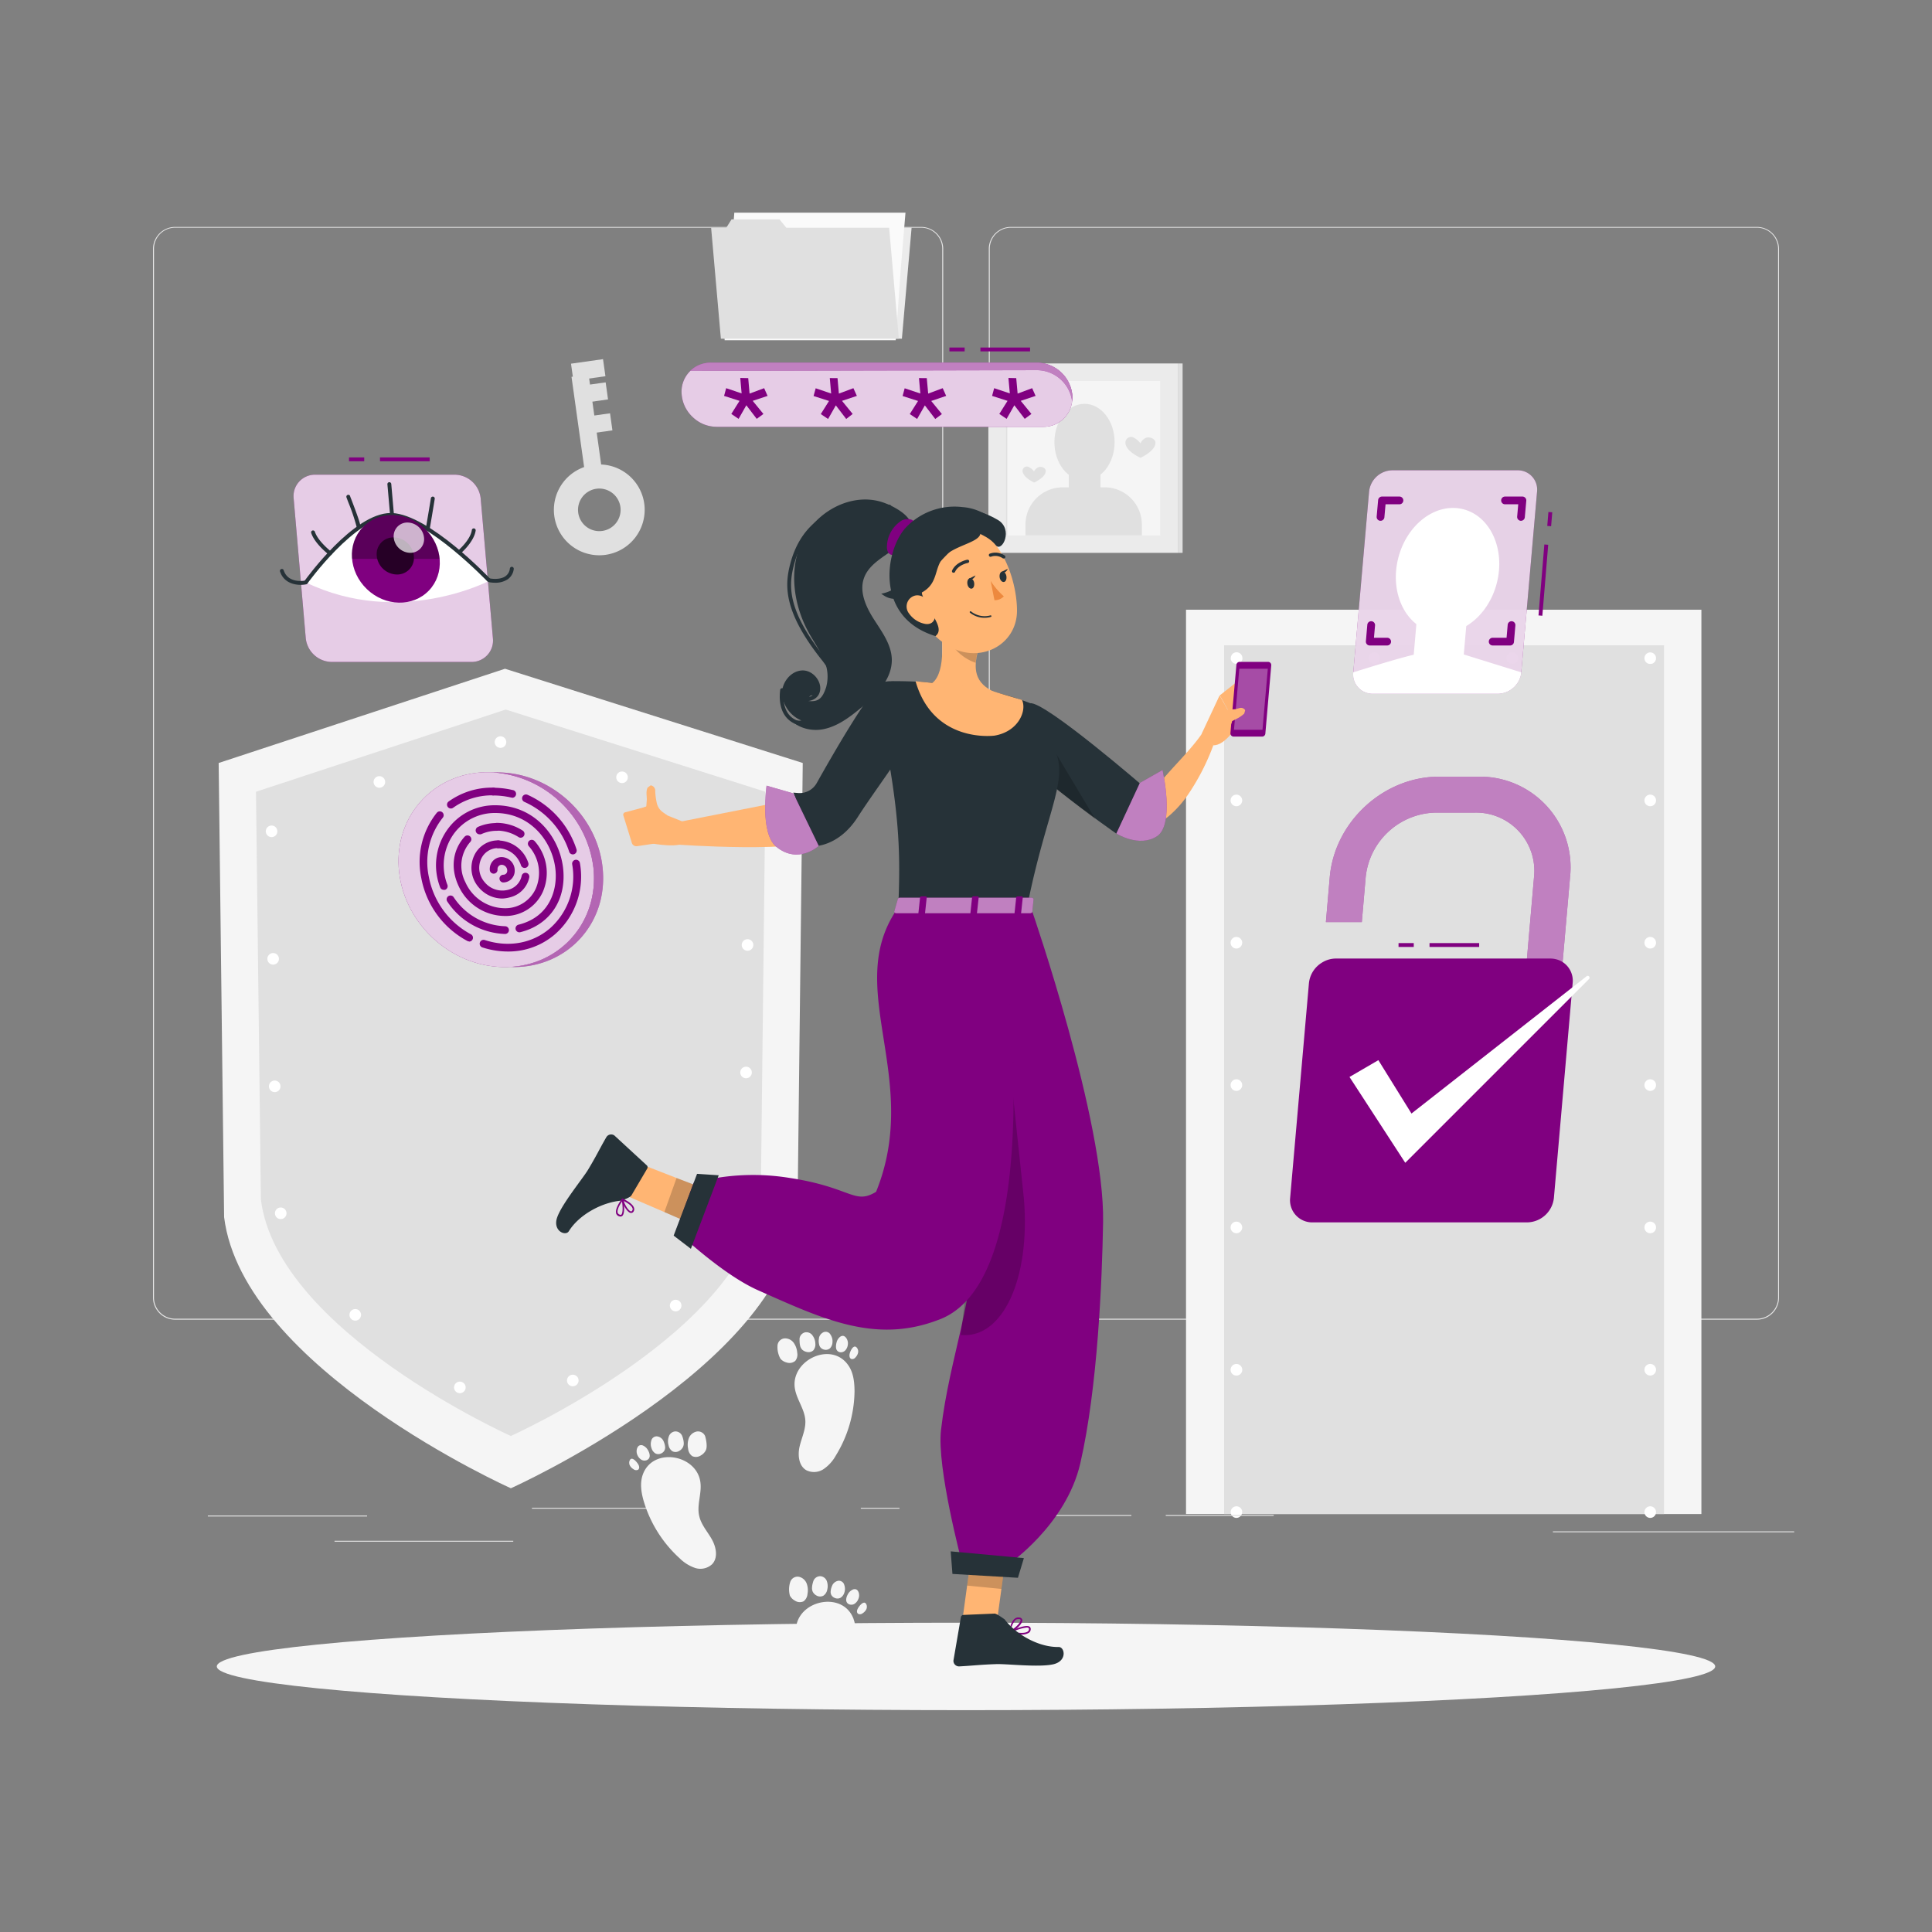 <svg xmlns="http://www.w3.org/2000/svg" viewBox="0 0 500 500"><rect x="0" y="0" width="500" height="500" fill="#808080" stroke="none"/><g id="freepik--background-complete--inject-68"><path d="M238.4,341.53H45.31a5.72,5.72,0,0,1-5.71-5.71V64.39a5.72,5.72,0,0,1,5.71-5.66H238.4a5.71,5.71,0,0,1,5.7,5.71h0V335.82A5.71,5.71,0,0,1,238.4,341.53ZM45.31,58.93a5.47,5.47,0,0,0-5.46,5.46V335.82a5.47,5.47,0,0,0,5.46,5.46H238.4a5.46,5.46,0,0,0,5.45-5.46V64.39a5.46,5.46,0,0,0-5.45-5.46Z" style="fill:#e6e6e6"></path><path d="M454.7,341.53H261.6a5.71,5.71,0,0,1-5.7-5.71V64.39a5.71,5.71,0,0,1,5.7-5.66H454.7a5.71,5.71,0,0,1,5.7,5.66V335.82A5.71,5.71,0,0,1,454.7,341.53ZM261.6,58.93a5.46,5.46,0,0,0-5.45,5.46V335.82a5.46,5.46,0,0,0,5.45,5.46H454.7a5.48,5.48,0,0,0,5.47-5.46V64.39a5.48,5.48,0,0,0-5.47-5.46Z" style="fill:#e6e6e6"></path><path d="M207.75,197.46,206.38,315c-4.84,39.11-74.17,70.16-74.17,70.16S62.87,354.14,58,315L56.59,197.46l74.1-24.39Z" style="fill:#f5f5f5"></path><path d="M198.08,204.9l-1.19,105.54c-4.22,34.11-64.69,61.19-64.69,61.19s-60.47-27.08-64.68-61.19L66.25,204.9l64.63-21.27Z" style="fill:#e0e0e0"></path><path d="M193.84,211.56l-1.12,96.89c-4,32-60.65,57.36-60.65,57.36s-56.69-25.39-60.64-57.36l-1.19-96.89,60.59-19.94Z" style="fill:none;stroke:#fff;stroke-linecap:round;stroke-linejoin:round;stroke-width:3px;stroke-dasharray:0,33"></path><rect x="306.94" y="157.79" width="133.38" height="234.04" style="fill:#f5f5f5"></rect><rect x="316.8" y="166.99" width="113.85" height="224.84" style="fill:#e0e0e0"></rect><path d="M320,392.83a1.43,1.43,0,0,1-.58-.12,1.39,1.39,0,0,1-.48-.32,1.33,1.33,0,0,1-.33-.49,1.56,1.56,0,0,1-.11-.57,1.5,1.5,0,0,1,1.79-1.47l.28.08.26.14a2.11,2.11,0,0,1,.23.19,1,1,0,0,1,.18.23,1.08,1.08,0,0,1,.14.26,1.31,1.31,0,0,1,.09.28,1.36,1.36,0,0,1,0,.29,1.39,1.39,0,0,1-.12.57,1.43,1.43,0,0,1-.32.49A1.52,1.52,0,0,1,320,392.83Z" style="fill:#fff"></path><path d="M318.48,354.49A1.5,1.5,0,0,1,320,353h0a1.5,1.5,0,0,1,1.5,1.5h0A1.5,1.5,0,0,1,320,356h0A1.5,1.5,0,0,1,318.48,354.49Zm0-36.83a1.5,1.5,0,0,1,1.5-1.5h0a1.5,1.5,0,0,1,1.5,1.5h0a1.5,1.5,0,0,1-1.5,1.5h0A1.5,1.5,0,0,1,318.48,317.66Zm0-36.84a1.5,1.5,0,0,1,1.5-1.5h0a1.5,1.5,0,0,1,1.5,1.5h0a1.5,1.5,0,0,1-1.5,1.5h0A1.5,1.5,0,0,1,318.48,280.82Zm0-36.84a1.5,1.5,0,0,1,1.5-1.5h0a1.5,1.5,0,0,1,1.5,1.5h0a1.5,1.5,0,0,1-1.5,1.5h0A1.5,1.5,0,0,1,318.48,244Zm0-36.83a1.5,1.5,0,0,1,1.5-1.5h0a1.5,1.5,0,0,1,1.5,1.5h0a1.5,1.5,0,0,1-1.5,1.5h0A1.5,1.5,0,0,1,318.48,207.15Z" style="fill:#fff"></path><path d="M320,171.81a1.48,1.48,0,0,1-1.06-.44,1.06,1.06,0,0,1-.19-.23,2,2,0,0,1-.14-.25,1,1,0,0,1-.08-.29,1.36,1.36,0,0,1,0-.29,1.52,1.52,0,0,1,.44-1.06,1.37,1.37,0,0,1,.22-.19,1.26,1.26,0,0,1,.26-.13,1.52,1.52,0,0,1,.28-.09,1.47,1.47,0,0,1,.59,0,1.52,1.52,0,0,1,.28.09,1.26,1.26,0,0,1,.26.13,2.11,2.11,0,0,1,.23.19,1.52,1.52,0,0,1,.44,1.06,1.36,1.36,0,0,1,0,.29,1.61,1.61,0,0,1-.09.29,1.23,1.23,0,0,1-.14.25,1,1,0,0,1-.18.23A1.52,1.52,0,0,1,320,171.81Z" style="fill:#fff"></path><path d="M389.88,170.31a1.5,1.5,0,0,1,1.5-1.5h0a1.5,1.5,0,0,1,1.5,1.5h0a1.5,1.5,0,0,1-1.5,1.5h0A1.5,1.5,0,0,1,389.88,170.31Zm-35.7,0a1.5,1.5,0,0,1,1.5-1.5h0a1.5,1.5,0,0,1,1.5,1.5h0a1.5,1.5,0,0,1-1.5,1.5h0A1.5,1.5,0,0,1,354.18,170.31Z" style="fill:#fff"></path><path d="M427.08,171.81a1.43,1.43,0,0,1-.29,0l-.28-.08-.26-.14a2.11,2.11,0,0,1-.23-.19,1.5,1.5,0,0,1-.44-1.06,1.52,1.52,0,0,1,.44-1.06,1.3,1.3,0,0,1,.23-.18.94.94,0,0,1,.26-.14,1.31,1.31,0,0,1,.28-.09,1.47,1.47,0,0,1,.59,0l.28.09a.89.89,0,0,1,.25.14,1,1,0,0,1,.23.18,1.52,1.52,0,0,1,.44,1.06,1.5,1.5,0,0,1-.44,1.06,1.45,1.45,0,0,1-.23.19,2,2,0,0,1-.25.14l-.28.08A1.53,1.53,0,0,1,427.08,171.81Z" style="fill:#fff"></path><path d="M425.58,354.49a1.5,1.5,0,0,1,1.5-1.5h0a1.5,1.5,0,0,1,1.5,1.5h0a1.5,1.5,0,0,1-1.5,1.5h0A1.5,1.5,0,0,1,425.58,354.49Zm0-36.83a1.5,1.5,0,0,1,1.5-1.5h0a1.5,1.5,0,0,1,1.5,1.5h0a1.5,1.5,0,0,1-1.5,1.5h0A1.5,1.5,0,0,1,425.58,317.66Zm0-36.84a1.5,1.5,0,0,1,1.5-1.5h0a1.5,1.5,0,0,1,1.5,1.5h0a1.5,1.5,0,0,1-1.5,1.5h0A1.5,1.5,0,0,1,425.58,280.82Zm0-36.84a1.5,1.5,0,0,1,1.5-1.5h0a1.5,1.5,0,0,1,1.5,1.5h0a1.5,1.5,0,0,1-1.5,1.5h0A1.5,1.5,0,0,1,425.58,244Zm0-36.83a1.5,1.5,0,0,1,1.5-1.5h0a1.5,1.5,0,0,1,1.5,1.5h0a1.5,1.5,0,0,1-1.5,1.5h0A1.5,1.5,0,0,1,425.58,207.15Z" style="fill:#fff"></path><path d="M427.08,392.83a1.5,1.5,0,0,1-1.06-2.56,2.11,2.11,0,0,1,.23-.19l.26-.14.28-.08a1.47,1.47,0,0,1,.59,0l.28.08a2,2,0,0,1,.25.14,1.45,1.45,0,0,1,.23.19,1.5,1.5,0,0,1,.44,1.06,1.46,1.46,0,0,1-.44,1.06A1.5,1.5,0,0,1,427.08,392.83Z" style="fill:#fff"></path><rect x="53.79" y="392.21" width="41.21" height="0.25" style="fill:#e0e0e0"></rect><rect x="137.67" y="390.21" width="41.33" height="0.25" style="fill:#e0e0e0"></rect><rect x="222.78" y="390.21" width="10" height="0.25" style="fill:#e0e0e0"></rect><rect x="86.58" y="398.75" width="46.25" height="0.25" style="fill:#e0e0e0"></rect><rect x="271.2" y="392.08" width="21.6" height="0.25" style="fill:#e0e0e0"></rect><rect x="301.7" y="392.08" width="27.93" height="0.25" style="fill:#e0e0e0"></rect><rect x="401.89" y="396.31" width="62.44" height="0.25" style="fill:#e0e0e0"></rect><polygon points="233.41 87.65 187.34 87.65 189.86 58.94 235.92 58.94 233.41 87.65" style="fill:#ebebeb"></polygon><polygon points="234.34 55.04 233.08 70.03 231.82 88.05 187.52 88.05 190.04 55.04 234.34 55.04" style="fill:#fafafa"></polygon><polygon points="230.11 58.94 232.62 87.65 186.56 87.65 184.04 58.94 187.96 58.94 189.32 56.78 201.73 56.78 203.51 58.94 230.11 58.94" style="fill:#e0e0e0"></polygon><rect x="255.79" y="94.06" width="49.02" height="49.02" style="fill:#ebebeb"></rect><rect x="304.81" y="94.06" width="1.25" height="49.02" style="fill:#e0e0e0"></rect><rect x="260.31" y="98.6" width="39.96" height="39.96" style="fill:#f5f5f5"></rect><rect x="260.32" y="98.6" width="0.37" height="39.96" style="fill:#e0e0e0"></rect><ellipse cx="280.67" cy="114.43" rx="7.79" ry="9.92" style="fill:#e0e0e0"></ellipse><rect x="276.6" y="121.15" width="8.21" height="8.21" transform="translate(561.41 250.52) rotate(180)" style="fill:#e0e0e0"></rect><path d="M265.4,126.12h30.08a0,0,0,0,1,0,0v2.8a9.64,9.64,0,0,1-9.64,9.64H275a9.64,9.64,0,0,1-9.64-9.64v-2.8A0,0,0,0,1,265.4,126.12Z" transform="translate(560.87 264.68) rotate(180)" style="fill:#e0e0e0"></path><path d="M264.64,121.88c0,1.63,3,3,3,3s3-1.33,3-3c0-.78-1.08-1.22-1.79-1A2.18,2.18,0,0,0,267.6,122a3.87,3.87,0,0,0-1.47-1.2A1.12,1.12,0,0,0,264.64,121.88Z" style="fill:#e0e0e0"></path><path d="M291.26,114.59c0,2.15,3.89,3.89,3.89,3.89s3.89-1.74,3.89-3.89c0-1-1.44-1.59-2.35-1.33a2.84,2.84,0,0,0-1.54,1.48,5.26,5.26,0,0,0-1.93-1.58A1.47,1.47,0,0,0,291.26,114.59Z" style="fill:#e0e0e0"></path><path d="M205.71,359.32c.46,2.89,2.55,5.38,2.71,8.3.13,2.29-.94,4.44-1.47,6.67s-.27,5,1.68,6.18a4.48,4.48,0,0,0,4.52-.27,10.26,10.26,0,0,0,3.15-3.49,32.46,32.46,0,0,0,4.85-16.48c0-2.45-.25-5.05-1.69-7C215,347,204.57,352.12,205.71,359.32Z" style="fill:#f5f5f5"></path><path d="M202,351.67a3.2,3.2,0,0,0,1.61.95,2.32,2.32,0,0,0,2.21-.43,2.61,2.61,0,0,0,.5-2.11,5,5,0,0,0-.91-2.56,2.78,2.78,0,0,0-2.36-1.15,2,2,0,0,0-1.82,1.74A6.11,6.11,0,0,0,202,351.67Z" style="fill:#f5f5f5"></path><path d="M210.31,345.66a1.92,1.92,0,0,0-1.94-.85,1.87,1.87,0,0,0-1.44,1.54,5.54,5.54,0,0,0,0,.73,5.82,5.82,0,0,0,.13,1.17,2.27,2.27,0,0,0,.51,1,2.39,2.39,0,0,0,1.25.64,1.86,1.86,0,0,0,1.67-.42,2.35,2.35,0,0,0,.52-1.75A3.72,3.72,0,0,0,210.31,345.66Z" style="fill:#f5f5f5"></path><path d="M214.94,345.41a1.43,1.43,0,0,0-1.75-.66,2.08,2.08,0,0,0-1.24,1.51c0,.22-.06.44-.07.66A4.28,4.28,0,0,0,212,348a1.65,1.65,0,0,0,.52.9,1.84,1.84,0,0,0,1,.42,1.66,1.66,0,0,0,1.33-.43,2.41,2.41,0,0,0,.6-1.6A3,3,0,0,0,214.94,345.41Z" style="fill:#f5f5f5"></path><path d="M219.07,346.37c-.49-.73-1-.78-1.56-.47a2.63,2.63,0,0,0-1,1.49,3.64,3.64,0,0,0-.12.59,3.1,3.1,0,0,0,0,1,1.27,1.27,0,0,0,.52.79,1.35,1.35,0,0,0,.83.2,1.61,1.61,0,0,0,1-.47,2.57,2.57,0,0,0,.67-1.43A2.41,2.41,0,0,0,219.07,346.37Z" style="fill:#f5f5f5"></path><path d="M219.88,350.42a1.6,1.6,0,0,0,0,.72.75.75,0,0,0,.43.56,1.06,1.06,0,0,0,1.1-.42,2.57,2.57,0,0,0,.63-1.08,1.57,1.57,0,0,0-.15-1.22C221,347.53,220,349.7,219.88,350.42Z" style="fill:#f5f5f5"></path><path d="M220.69,426.11c.67-2.36,1.06-4.95.17-7.24-2.75-7.13-14.11-4.86-14.86,2.4Z" style="fill:#f5f5f5"></path><path d="M204.42,412.93a3.19,3.19,0,0,0,1.32,1.33,2.31,2.31,0,0,0,2.24.15,2.63,2.63,0,0,0,1-1.91,5,5,0,0,0-.22-2.7,2.81,2.81,0,0,0-2-1.73,2,2,0,0,0-2.2,1.21A6.17,6.17,0,0,0,204.42,412.93Z" style="fill:#f5f5f5"></path><path d="M214,409.24a1.94,1.94,0,0,0-1.66-1.32,1.89,1.89,0,0,0-1.79,1.12,5.78,5.78,0,0,0-.22.7,5.51,5.51,0,0,0-.18,1.16,2.2,2.2,0,0,0,.23,1.13,2.42,2.42,0,0,0,1,.93,1.82,1.82,0,0,0,1.71,0,2.36,2.36,0,0,0,1-1.55A3.84,3.84,0,0,0,214,409.24Z" style="fill:#f5f5f5"></path><path d="M218.5,410.19A1.44,1.44,0,0,0,217,409.1a2.11,2.11,0,0,0-1.59,1.15,6.44,6.44,0,0,0-.24.61,4.07,4.07,0,0,0-.2,1.05,1.69,1.69,0,0,0,.26,1,1.81,1.81,0,0,0,.9.67,1.64,1.64,0,0,0,1.4-.08,2.4,2.4,0,0,0,1-1.38A3,3,0,0,0,218.5,410.19Z" style="fill:#f5f5f5"></path><path d="M222.24,412.18c-.28-.84-.81-1-1.38-.86a2.66,2.66,0,0,0-1.38,1.17,5.42,5.42,0,0,0-.27.54,3.07,3.07,0,0,0-.22.94,1.28,1.28,0,0,0,.29.89,1.33,1.33,0,0,0,.75.41,1.55,1.55,0,0,0,1.09-.19,2.58,2.58,0,0,0,1-1.21A2.4,2.4,0,0,0,222.24,412.18Z" style="fill:#f5f5f5"></path><path d="M222,416.3a1.58,1.58,0,0,0-.21.69.77.77,0,0,0,.27.65,1.06,1.06,0,0,0,1.17-.12,2.68,2.68,0,0,0,.89-.88,1.59,1.59,0,0,0,.17-1.22C223.77,413.79,222.32,415.65,222,416.3Z" style="fill:#f5f5f5"></path><path d="M181.27,383.66c.37,2.91-1,5.88-.3,8.73.51,2.23,2.14,4,3.26,6s1.65,4.72.09,6.4a4.46,4.46,0,0,1-4.41,1,10.49,10.49,0,0,1-4-2.49,32.45,32.45,0,0,1-9.22-14.49c-.72-2.35-1.16-4.92-.32-7.23C169,374.39,180.38,376.43,181.27,383.66Z" style="fill:#f5f5f5"></path><path d="M182.68,375.3a3.15,3.15,0,0,1-1.28,1.35,2.29,2.29,0,0,1-2.24.2,2.59,2.59,0,0,1-1.07-1.89,5.09,5.09,0,0,1,.16-2.71,2.81,2.81,0,0,1,2-1.76,2,2,0,0,1,2.23,1.16C182.76,372.58,183.11,374.39,182.68,375.3Z" style="fill:#f5f5f5"></path><path d="M173.07,371.81a1.94,1.94,0,0,1,1.63-1.36,1.89,1.89,0,0,1,1.81,1.09,5,5,0,0,1,.24.69,5.42,5.42,0,0,1,.2,1.15,2.14,2.14,0,0,1-.21,1.14,2.34,2.34,0,0,1-1,1,1.82,1.82,0,0,1-1.71.07,2.36,2.36,0,0,1-1-1.54A3.72,3.72,0,0,1,173.07,371.81Z" style="fill:#f5f5f5"></path><path d="M168.55,372.85a1.43,1.43,0,0,1,1.5-1.12,2.11,2.11,0,0,1,1.61,1.11,5.22,5.22,0,0,1,.25.61,4.1,4.1,0,0,1,.23,1.05,1.73,1.73,0,0,1-.25,1,1.81,1.81,0,0,1-.88.69,1.63,1.63,0,0,1-1.4-.05,2.37,2.37,0,0,1-1-1.36A3,3,0,0,1,168.55,372.85Z" style="fill:#f5f5f5"></path><path d="M164.85,374.92c.27-.84.79-1,1.37-.89a2.66,2.66,0,0,1,1.4,1.15,4.6,4.6,0,0,1,.28.53,2.72,2.72,0,0,1,.24.93,1.24,1.24,0,0,1-.27.9,1.32,1.32,0,0,1-.74.42,1.57,1.57,0,0,1-1.1-.16,2.63,2.63,0,0,1-1.05-1.19A2.41,2.41,0,0,1,164.85,374.92Z" style="fill:#f5f5f5"></path><path d="M165.19,379a1.76,1.76,0,0,1,.23.69.79.79,0,0,1-.26.66,1.09,1.09,0,0,1-1.18-.1,2.56,2.56,0,0,1-.9-.86,1.55,1.55,0,0,1-.19-1.22C163.36,376.56,164.85,378.39,165.19,379Z" style="fill:#f5f5f5"></path><path d="M156.73,143.59a11.75,11.75,0,1,1,10-13.27A11.77,11.77,0,0,1,156.73,143.59Zm-2.38-17.1a5.51,5.51,0,1,0,6.21,4.7A5.52,5.52,0,0,0,154.35,126.49Z" style="fill:#e0e0e0"></path><rect x="149.86" y="97.09" width="4.46" height="28.69" transform="translate(-13.94 22.09) rotate(-7.95)" style="fill:#e0e0e0"></rect><rect x="147.94" y="93.82" width="8.37" height="4.46" transform="matrix(0.99, -0.14, 0.14, 0.99, -11.82, 21.95)" style="fill:#e0e0e0"></rect><rect x="149.23" y="99.46" width="7.87" height="4.46" transform="translate(-12.59 22.15) rotate(-7.94)" style="fill:#e0e0e0"></rect><rect x="151.36" y="107.4" width="6.87" height="4.46" transform="translate(-13.67 22.45) rotate(-7.94)" style="fill:#e0e0e0"></rect></g><g id="freepik--Shadows--inject-68"><g id="freepik--Shadow--inject-214--inject-68"><ellipse id="freepik--path--inject-214--inject-68" cx="250" cy="431.27" rx="193.89" ry="11.32" style="fill:#f5f5f5"></ellipse></g></g><g id="freepik--Fingerprint--inject-68"><ellipse cx="128.44" cy="225.06" rx="24.14" ry="26.34" transform="translate(-122.95 162.21) rotate(-46.25)" style="fill:purple"></ellipse><g style="opacity:0.8"><ellipse cx="128.44" cy="225.06" rx="24.14" ry="26.34" transform="translate(-122.95 162.21) rotate(-46.25)" style="fill:#fff"></ellipse></g><path d="M116.69,209.24a1,1,0,0,1-.6-1.8,19.21,19.21,0,0,1,11.57-3.6h0a1,1,0,0,1,0,2h0a17.18,17.18,0,0,0-10.37,3.2A1,1,0,0,1,116.69,209.24Z" style="fill:purple"></path><path d="M121.42,243.64a1,1,0,0,1-.47-.12,23.3,23.3,0,0,1-11.9-16.18,20.37,20.37,0,0,1,4-17,1,1,0,0,1,1.54,1.28A18.39,18.39,0,0,0,111,227a21.37,21.37,0,0,0,10.88,14.8,1,1,0,0,1-.47,1.88Z" style="fill:purple"></path><path d="M131.43,246.25a21.6,21.6,0,0,1-6.59-1.06,1,1,0,0,1,.62-1.91c6.15,2,12.29.88,16.84-3a17.92,17.92,0,0,0,5.78-16.6,1,1,0,1,1,2-.32,19.83,19.83,0,0,1-6.45,18.43A18.44,18.44,0,0,1,131.43,246.25Z" style="fill:purple"></path><path d="M148.25,221.12a1,1,0,0,1-.95-.7,21.31,21.31,0,0,0-11.58-12.89,1,1,0,0,1,.8-1.84,23.34,23.34,0,0,1,12.68,14.12,1,1,0,0,1-.64,1.26A1.18,1.18,0,0,1,148.25,221.12Z" style="fill:purple"></path><path d="M132.49,206.4a.85.85,0,0,1-.23,0,20.33,20.33,0,0,0-4.59-.53,1,1,0,0,1-1-1,1,1,0,0,1,1-1h0a22.05,22.05,0,0,1,5,.59,1,1,0,0,1-.23,2Z" style="fill:purple"></path><path d="M114.85,230.29a1,1,0,0,1-.94-.65,15.87,15.87,0,0,1,1.76-14.78,15,15,0,0,1,12.52-6.46h0a1,1,0,0,1,0,2h0A13.09,13.09,0,0,0,117.3,216,13.93,13.93,0,0,0,115.79,229a1,1,0,0,1-.59,1.28A1.07,1.07,0,0,1,114.85,230.29Z" style="fill:purple"></path><path d="M130.71,241.71h0a18.63,18.63,0,0,1-15-8.47,1,1,0,0,1,1.67-1.09,16.62,16.62,0,0,0,13.33,7.56,1,1,0,0,1,0,2Z" style="fill:purple"></path><path d="M134.45,241.28a1,1,0,0,1-1-.76,1,1,0,0,1,.73-1.21c8.11-2,10.21-9.11,9.54-14.57-.87-7.12-6.49-14.33-15.56-14.34a1,1,0,0,1-1-1,1,1,0,0,1,1-1h0c10.23,0,16.57,8.1,17.55,16.1,1,8.25-3.33,14.83-11.05,16.75A1,1,0,0,1,134.45,241.28Z" style="fill:purple"></path><path d="M124.1,215.92a1,1,0,0,1-.9-.58,1,1,0,0,1,.48-1.33,11.71,11.71,0,0,1,4.87-1,1,1,0,0,1,0,2,9.66,9.66,0,0,0-4,.87A1,1,0,0,1,124.1,215.92Z" style="fill:purple"></path><path d="M130.53,237.05a13.25,13.25,0,0,1-11.91-7.9c-2.07-4.51-1.46-9.22,1.63-12.62a1,1,0,0,1,1.41-.06,1,1,0,0,1,.06,1.41,9.28,9.28,0,0,0-1.28,10.43,11.25,11.25,0,0,0,10.41,6.74,8.64,8.64,0,0,0,7.85-5.17A10.33,10.33,0,0,0,136.86,219a1,1,0,1,1,1.52-1.3,12.32,12.32,0,0,1,2.15,13,10.62,10.62,0,0,1-9.62,6.36Z" style="fill:purple"></path><path d="M134.74,216.8a.94.94,0,0,1-.53-.16,10.56,10.56,0,0,0-5.66-1.68,1,1,0,0,1,0-2h0a12.48,12.48,0,0,1,6.73,2,1,1,0,0,1-.54,1.84Z" style="fill:purple"></path><path d="M130,232.54a8,8,0,0,1-6.11-2.9,7.61,7.61,0,0,1-1.2-8.15,6.75,6.75,0,0,1,6.27-4h0a1,1,0,0,1,0,2,4.79,4.79,0,0,0-4.45,2.81,5.61,5.61,0,0,0,.91,6,5.91,5.91,0,0,0,6,2,4.73,4.73,0,0,0,3.59-3.64,1,1,0,0,1,1.19-.76,1,1,0,0,1,.77,1.19,6.71,6.71,0,0,1-5.06,5.15A8.12,8.12,0,0,1,130,232.54Z" style="fill:purple"></path><path d="M135.82,224.62a1,1,0,0,1-1-.7,6.32,6.32,0,0,0-5.87-4.4,1,1,0,1,1,0-2h0a8.37,8.37,0,0,1,7.78,5.8,1,1,0,0,1-.65,1.26A1,1,0,0,1,135.82,224.62Z" style="fill:purple"></path><path d="M130.27,228.38a1,1,0,0,1,0-2,1,1,0,0,0,1-1.06,1.47,1.47,0,0,0-1.45-1.51,1.11,1.11,0,0,0-.78.35,1.2,1.2,0,0,0-.28.88,1,1,0,1,1-2,.12,3.09,3.09,0,0,1,3-3.35,3.46,3.46,0,0,1,3.45,3.51,3,3,0,0,1-3,3.06Z" style="fill:purple"></path><path d="M156,225.05c1.22,13.93-9.09,25.22-23,25.22l-1.08,0c13.26-.68,22.89-11.7,21.71-25.19a28.13,28.13,0,0,0-26.11-25.18c.35,0,.71,0,1.07,0C142.54,199.84,154.82,211.13,156,225.05Z" style="fill:purple"></path><g style="opacity:0.4;isolation:isolate"><path d="M156,225.05c1.22,13.93-9.09,25.22-23,25.22l-1.08,0c13.26-.68,22.89-11.7,21.71-25.19a28.13,28.13,0,0,0-26.11-25.18c.35,0,.71,0,1.07,0C142.54,199.84,154.82,211.13,156,225.05Z" style="fill:#fff"></path></g></g><g id="freepik--verification-code--inject-68"><path d="M176.42,102.14a8.66,8.66,0,0,0,.12.89,9.12,9.12,0,0,0,2.82,5,9,9,0,0,0,6.07,2.43h84.49a7.44,7.44,0,0,0,7.59-7.4,8.88,8.88,0,0,0,0-.89,9.25,9.25,0,0,0-9-8.28H184A7.47,7.47,0,0,0,176.42,102.14Z" style="fill:purple"></path><path d="M176.42,102.14a8.66,8.66,0,0,0,.12.89,9.12,9.12,0,0,0,2.82,5,9,9,0,0,0,6.07,2.43h84.49a7.44,7.44,0,0,0,7.59-7.4,8.88,8.88,0,0,0,0-.89,9.25,9.25,0,0,0-9-8.28H184A7.47,7.47,0,0,0,176.42,102.14Z" style="fill:#fff;opacity:0.8"></path><path d="M277.51,103a5.29,5.29,0,0,1-.06.8,9.25,9.25,0,0,0-9-8L178.62,96A7.56,7.56,0,0,1,184,93.86h84.49a9.25,9.25,0,0,1,9,8.28A8.88,8.88,0,0,1,277.51,103Z" style="fill:purple"></path><path d="M277.51,103a5.29,5.29,0,0,1-.06.8,9.25,9.25,0,0,0-9-8L178.62,96A7.56,7.56,0,0,1,184,93.86h84.49a9.25,9.25,0,0,1,9,8.28A8.88,8.88,0,0,1,277.51,103Z" style="fill:#fff;opacity:0.5;isolation:isolate"></path><path d="M263,97.86l.36,4,3.76-1.4.89,2-3.84,1.28,2.76,3.39-1.73,1.27-2.69-3.52-2,3.52-1.89-1.27,2.13-3.39-4-1.28.54-2,4.05,1.35-.36-4Z" style="fill:purple"></path><path d="M239.85,97.86l.36,4,3.76-1.4.9,2L241,103.77l2.76,3.39-1.72,1.27-2.69-3.52-2,3.52-1.9-1.27,2.14-3.39-4-1.28.54-2,4.05,1.35-.35-4Z" style="fill:purple"></path><path d="M216.75,97.86l.35,4,3.76-1.4.9,2-3.85,1.28,2.76,3.39L219,108.43l-2.69-3.52-2,3.52-1.89-1.27,2.13-3.39-4-1.28.55-2,4,1.35-.35-4Z" style="fill:purple"></path><path d="M193.64,97.86l.35,4,3.77-1.4.89,2-3.85,1.28,2.77,3.39-1.73,1.27-2.69-3.52-2,3.52-1.89-1.27,2.13-3.39-4-1.28.54-2,4,1.35-.35-4Z" style="fill:purple"></path><rect x="245.71" y="89.94" width="3.94" height="1" style="fill:purple"></rect><rect x="253.73" y="89.94" width="12.85" height="1" style="fill:purple"></rect></g><g id="freepik--face-recognition--inject-68"><path d="M397.79,127.24,393.7,174a6.17,6.17,0,0,1-6,5.52H355.23a5,5,0,0,1-5-5.52l4.09-46.77a6.14,6.14,0,0,1,6-5.52h32.47A5,5,0,0,1,397.79,127.24Z" style="fill:purple;opacity:0.8"></path><path d="M397.79,127.24,393.7,174a6.17,6.17,0,0,1-6,5.52H355.23a5,5,0,0,1-5-5.52l4.09-46.77a6.14,6.14,0,0,1,6-5.52h32.47A5,5,0,0,1,397.79,127.24Z" style="fill:#fff;opacity:0.8"></path><path d="M357.28,134.78h-.09a1,1,0,0,1-.91-1.08l.38-4.28a1,1,0,0,1,1-.91h4.52a1,1,0,0,1,0,2h-3.6l-.3,3.36A1,1,0,0,1,357.28,134.78Z" style="fill:purple"></path><path d="M393.64,134.78h-.09a1,1,0,0,1-.91-1.08l.28-3.19H389.5a1,1,0,0,1,0-2H394a1,1,0,0,1,1,1.09l-.38,4.27A1,1,0,0,1,393.64,134.78Z" style="fill:purple"></path><path d="M359,167.05h-4.52a1,1,0,0,1-.73-.32,1,1,0,0,1-.26-.76l.37-4.28a1,1,0,0,1,2,.17l-.28,3.19H359a1,1,0,0,1,0,2Z" style="fill:purple"></path><path d="M390.81,167.05H386.3a1,1,0,0,1,0-2h3.6l.29-3.36a1,1,0,0,1,1.08-.91,1,1,0,0,1,.91,1.08l-.37,4.28A1,1,0,0,1,390.81,167.05Z" style="fill:purple"></path><ellipse cx="374.61" cy="147.63" rx="16.37" ry="13.16" transform="translate(138.13 473.52) rotate(-75.54)" style="fill:#fff"></ellipse><polygon points="378.55 172.53 365.6 172.53 366.73 159.58 379.68 159.58 378.55 172.53" style="fill:#fff"></polygon><path d="M393.7,174a6.17,6.17,0,0,1-6,5.52H355.23a5,5,0,0,1-5-5.52s14.92-4.72,16.76-4.72h11.53Z" style="fill:#fff"></path><rect x="390.17" y="149.62" width="18.43" height="1" transform="translate(217.01 535.84) rotate(-85.29)" style="fill:purple"></rect><rect x="399.24" y="133.84" width="3.62" height="1" transform="translate(234.26 523.01) rotate(-85.29)" style="fill:purple"></rect></g><g id="freepik--Verified--inject-68"><rect x="361.94" y="244.07" width="3.94" height="1" style="fill:purple"></rect><rect x="369.96" y="244.07" width="12.85" height="1" style="fill:purple"></rect><path d="M406.33,227l-2.49,28.5a5.18,5.18,0,0,1-5.06,4.65,4.2,4.2,0,0,1-4.25-4.65L397,227a15.08,15.08,0,0,0-15.24-16.7H371.6A18.61,18.61,0,0,0,353.44,227l-1,11.64h-9.3l1-11.64c1.25-14.34,13.94-26,28.27-26h10.2A23.47,23.47,0,0,1,406.33,227Z" style="fill:purple"></path><g style="opacity:0.5;isolation:isolate"><path d="M406.33,227l-2.49,28.5a5.18,5.18,0,0,1-5.06,4.65,4.2,4.2,0,0,1-4.25-4.65L397,227a15.08,15.08,0,0,0-15.24-16.7H371.6A18.61,18.61,0,0,0,353.44,227l-1,11.64h-9.3l1-11.64c1.25-14.34,13.94-26,28.27-26h10.2A23.47,23.47,0,0,1,406.33,227Z" style="fill:#fff"></path></g><path d="M407,254.46,402.15,310a7.07,7.07,0,0,1-6.92,6.35H339.69a5.73,5.73,0,0,1-5.8-6.35l4.86-55.54a7.07,7.07,0,0,1,3.46-5.39,6.8,6.8,0,0,1,3.46-1H401.2a6,6,0,0,1,3.21.91A5.76,5.76,0,0,1,407,254.46Z" style="fill:purple"></path><path d="M349.25,278.72l14.43,22.21,47.59-47.59a.48.48,0,0,0-.63-.71l-45.35,35.55-8.57-13.81Z" style="fill:#fff"></path></g><g id="freepik--eye-scan--inject-68"><path d="M122,171.31H85.82a6.85,6.85,0,0,1-6.69-6.15L76,129a5.54,5.54,0,0,1,5.61-6.15h36.14A6.84,6.84,0,0,1,124.4,129l3.16,36.14A5.54,5.54,0,0,1,122,171.31Z" style="fill:purple"></path><path d="M122,171.31H85.82a6.85,6.85,0,0,1-6.69-6.15L76,129a5.54,5.54,0,0,1,5.61-6.15h36.14A6.84,6.84,0,0,1,124.4,129l3.16,36.14A5.54,5.54,0,0,1,122,171.31Z" style="fill:#fff;opacity:0.8"></path><path d="M79.15,150.73S92,132.84,101.46,133.3s25.18,17,25.18,17S103.47,162.47,79.15,150.73Z" style="fill:#fff"></path><path d="M79.56,151l-.81-.58c.52-.73,12.77-17.65,22.35-17.65h.39c9.56.46,24.86,16.48,25.51,17.16l-.72.69c-.16-.16-15.68-16.41-24.84-16.85h-.34C92,133.79,79.68,150.85,79.56,151Z" style="fill:#263238"></path><path d="M77.82,151.36c-1.94,0-4.46-.72-5.35-3.46a.5.5,0,0,1,.32-.63.49.49,0,0,1,.63.32c1.15,3.54,5.45,2.69,5.63,2.65a.51.51,0,0,1,.59.39.5.5,0,0,1-.39.59A7.36,7.36,0,0,1,77.82,151.36Z" style="fill:#263238"></path><path d="M85.45,143.68a.5.5,0,0,1-.31-.1c-.15-.12-3.7-2.86-4.6-5.65a.5.5,0,0,1,.32-.63.51.51,0,0,1,.63.32c.81,2.49,4.22,5.14,4.26,5.16a.5.5,0,0,1,.09.7A.5.5,0,0,1,85.45,143.68Z" style="fill:#263238"></path><path d="M92.79,136.87h0a.52.52,0,0,1-.49-.51,52.06,52.06,0,0,0-2.17-6.4c-.25-.66-.43-1.14-.47-1.26a.5.5,0,0,1,.34-.63.5.5,0,0,1,.62.34c0,.12.21.56.44,1.19,1.4,3.67,2.26,6.08,2.24,6.78A.49.49,0,0,1,92.79,136.87Z" style="fill:#263238"></path><path d="M101.46,133.8a.52.52,0,0,1-.5-.46l-.7-8a.5.5,0,0,1,1-.09l.7,8.06a.51.51,0,0,1-.45.54Z" style="fill:#263238"></path><path d="M128.14,150.81a8.44,8.44,0,0,1-1.46-.12.5.5,0,0,1-.39-.59.48.48,0,0,1,.58-.39s2.45.47,3.95-.59a2.8,2.8,0,0,0,1.14-2,.5.5,0,1,1,1,.15,3.79,3.79,0,0,1-1.56,2.65A5.7,5.7,0,0,1,128.14,150.81Z" style="fill:#263238"></path><path d="M119.16,143.15a.48.48,0,0,1-.37-.17.5.5,0,0,1,0-.71s3-2.64,3.32-5.1a.51.51,0,0,1,.57-.42.5.5,0,0,1,.42.57c-.42,2.82-3.52,5.58-3.65,5.7A.46.46,0,0,1,119.16,143.15Z" style="fill:#263238"></path><path d="M110.71,137.34h-.09a.51.51,0,0,1-.41-.58c0-.06,1.1-6.49,1.3-7.81a.5.5,0,1,1,1,.15c-.2,1.33-1.29,7.77-1.3,7.83A.5.5,0,0,1,110.71,137.34Z" style="fill:#263238"></path><ellipse cx="102.45" cy="144.63" rx="10.84" ry="11.84" transform="translate(-72.87 118.63) rotate(-46.25)" style="fill:purple"></ellipse><path d="M107.14,144.63a6.45,6.45,0,0,0,0-.76,5.36,5.36,0,0,0-5.24-4.81,4.34,4.34,0,0,0-4.39,4.81,3.28,3.28,0,0,0,.14.76H91.13a10.21,10.21,0,0,1,10.33-11.33,12.63,12.63,0,0,1,12.33,11.33Z" style="opacity:0.3"></path><path d="M107.13,143.87a6.45,6.45,0,0,1,0,.76,4.33,4.33,0,0,1-4.41,4.05,5.35,5.35,0,0,1-5.09-4.05,3.28,3.28,0,0,1-.14-.76,4.34,4.34,0,0,1,4.39-4.81A5.36,5.36,0,0,1,107.13,143.87Z" style="opacity:0.7"></path><path d="M109.74,139.15a3.54,3.54,0,0,1-3.58,3.92,4.37,4.37,0,0,1-4.26-3.92,3.53,3.53,0,0,1,3.58-3.92A4.36,4.36,0,0,1,109.74,139.15Z" style="fill:#fff;opacity:0.7"></path><rect x="90.32" y="118.38" width="3.94" height="1" style="fill:purple"></rect><rect x="98.34" y="118.38" width="12.85" height="1" style="fill:purple"></rect></g><g id="freepik--Character--inject-68"><path d="M276,191.65l.34.41.46.53c.33.35.65.72,1,1.06.69.72,1.44,1.42,2.2,2.13a58.1,58.1,0,0,0,4.77,3.95c1.69,1.26,3.47,2.41,5.25,3.55,1,.54,1.82,1.11,2.76,1.63l2.17,1.2a1.44,1.44,0,0,0,1,.06c.7-.21,4.72-4.19,6-5.67,2.84-3.25,7.14-7.53,9.46-11.17L314,192.9a58.69,58.69,0,0,1-6.47,12.64,28,28,0,0,1-5.1,5.71,14.34,14.34,0,0,1-3.92,2.35,9.51,9.51,0,0,1-5.68.43,8.9,8.9,0,0,1-1.43-.48l-.9-.39-1.62-.74c-1.09-.48-2.14-1.06-3.2-1.59a66.35,66.35,0,0,1-6.16-3.73,63.54,63.54,0,0,1-5.75-4.46c-.95-.83-1.8-1.67-2.67-2.58-.43-.45-.87-.92-1.29-1.41l-.62-.76c-.23-.28-.4-.49-.71-.92Z" style="fill:#ffb573"></path><path d="M311,189.88l4.64-9.92,4.43,7.94s-2.91,5-6.07,5Z" style="fill:#ffb573"></path><polygon points="320.9 175.84 325.58 181.86 320.11 187.89 315.68 179.96 320.9 175.84" style="fill:#ffb573"></polygon><path d="M319.27,190.63h7.37a.84.84,0,0,0,.83-.76L329,172.2a.83.83,0,0,0-.83-.91h-7.36a.84.84,0,0,0-.83.77l-1.55,17.66A.84.84,0,0,0,319.27,190.63Z" style="fill:purple"></path><polygon points="319.35 188.86 326.73 188.86 328.11 173.07 320.73 173.07 319.35 188.86" style="fill:#fff;opacity:0.3"></polygon><path d="M318.87,186.62h0l1.31-.67a8,8,0,0,0,1.83-1.28l.24-.87a1.26,1.26,0,0,0-1.39-.57l-1.09.3-5.41.41-.13,2.28,1.58,2.44.54,0A2.47,2.47,0,0,0,318.87,186.62Z" style="fill:#ffb573"></path><path d="M266.56,182c3.75-.68,30.2,22.25,30.2,22.25l-7.84,11.5s-28.92-20.14-28-25C261.81,185.64,261.1,183,266.56,182Z" style="fill:#263238"></path><path d="M269.9,189.33l-.29,12c3,2.33,13.84,10.64,13.84,10.64Z" style="opacity:0.2;isolation:isolate"></path><polygon points="248.93 420.31 257.8 421.18 260.62 400.61 251.74 399.74 248.93 420.31" style="fill:#ffb573"></polygon><polygon points="161.6 299.61 159.33 308.25 178.52 316.52 182.5 307.75 161.6 299.61" style="fill:#ffb573"></polygon><path d="M264.15,423a3.38,3.38,0,0,0,2.19-.48,1.18,1.18,0,0,0,.4-1,.65.65,0,0,0-.34-.57c-1.07-.64-4.69,1.08-5.1,1.27a.21.21,0,0,0-.12.21.21.21,0,0,0,.17.18A15.5,15.5,0,0,0,264.15,423Zm1.61-1.79a.7.7,0,0,1,.4.09.26.26,0,0,1,.14.23.8.8,0,0,1-.27.67c-.55.47-2,.51-4,.13a11.52,11.52,0,0,1,3.76-1.13Z" style="fill:purple"></path><path d="M261.39,422.57l.08,0c1.08-.45,3.25-2.31,3.11-3.33a.79.79,0,0,0-.78-.62,1.47,1.47,0,0,0-1.19.3c-1.15.89-1.42,3.3-1.44,3.39a.23.23,0,0,0,.05.21A.22.22,0,0,0,261.39,422.57ZM263.6,419l.12,0c.39.06.41.21.41.26.09.61-1.39,2.09-2.5,2.68a4.78,4.78,0,0,1,1.22-2.72,1.06,1.06,0,0,1,.77-.19Z" style="fill:purple"></path><path d="M257.36,417.6l-8,.34a.7.7,0,0,0-.69.63l-1.92,11.17a1.44,1.44,0,0,0,1.37,1.52h.16c3.49-.18,5.17-.44,9.59-.59,2.71-.09,11,.89,14.7.05s3-4.51,1.41-4.48c-5.14.1-11.07-3.25-14-7.17C259.47,418.74,257.92,417.57,257.36,417.6Z" style="fill:#263238"></path><path d="M163.41,309.38l4.08-6.93a.69.69,0,0,0-.17-.92L159,293.86a1.45,1.45,0,0,0-2,.32l-.09.14c-1.74,3-2.43,4.58-4.7,8.37-1.4,2.33-6.74,8.8-8,12.33s2.16,5,3,3.62c2.71-4.38,8.74-7.54,13.64-7.92C161.32,310.54,163.13,309.87,163.41,309.38Z" style="fill:#263238"></path><polygon points="260.62 400.61 259.17 411.22 250.29 410.35 251.73 399.75 260.62 400.61" style="opacity:0.2"></polygon><polygon points="188.4 309.89 184.3 319.14 171.94 313.68 175.09 304.87 188.4 309.89" style="opacity:0.2"></polygon><path d="M272.23,192.55c5.07,8.62-1.13,15.89-6.31,41.65l-33.42.09c.54-13.88.48-25.1-5.44-52.41a4.58,4.58,0,0,1,4.49-5.6c2.76,0,6.23.09,9.76.45a121.54,121.54,0,0,1,16.55,2.51,68.75,68.75,0,0,1,8.7,2.72C268.28,182.54,270.35,187.22,272.23,192.55Z" style="fill:#263238"></path><path d="M267.16,235.94s18.77,54.27,18.32,80.37c-.26,14.95-1.39,42.81-5.9,62.4-3.68,16-18.68,26.2-18.68,26.2l-12-.71s-6.5-24.4-5.37-34.11c2.25-19.33,8.92-33.85,8.11-51.6-1.28-29.06-9.88-83-9.88-83Z" style="fill:purple"></path><polygon points="246.49 407.33 263.44 408.33 264.98 403.24 246.04 401.49 246.49 407.33" style="fill:#263238"></polygon><path d="M248.63,345.58s0-.1.1-.09c10.65,1,18-14.33,16.25-35.32l-5.65-53.5Z" style="opacity:0.2;isolation:isolate"></path><path d="M258.74,235.49s14.92,95.43-16.1,106.17c-16.37,6.2-30.14-.52-46.45-7.74-9.43-4.17-21.21-15.46-21.21-15.46l4.53-12.33a59,59,0,0,1,25-1.26c15.9,2.46,16.57,7,22.22,3.57,11.88-29.36-8.56-52.57,5.33-73Z" style="fill:purple"></path><polygon points="180.4 303.79 174.34 319.78 178.8 323.19 186 304.16 180.4 303.79" style="fill:#263238"></polygon><path d="M177.9,217.56c-1.51,2.23-9.17.72-9.17.72l-1.63-9.49,9.41,3.77Z" style="fill:#ffb573"></path><path d="M169,208.3l1.46,9.86-5.65.84a1.24,1.24,0,0,1-1.33-1L161.31,211a.65.65,0,0,1,.46-.77Z" style="fill:#ffb573"></path><path d="M166.47,212.77l3.22.57,3.05-2.29-1.18-.84a4,4,0,0,1-1.58-2.37,17.34,17.34,0,0,1-.41-3.05v-.34a1.39,1.39,0,0,0-1.18-1.2l-.8.59c-.5,1.09-.14,2.36-.2,3.21l-.13,1.65-1.29.56Z" style="fill:#ffb573"></path><path d="M228.67,180l-18.92,26L175,212.86v5.7s32.66,2.42,40-1.85,19.65-30.17,19.65-30.17Z" style="fill:#ffb573"></path><path d="M228.45,130c-7.94-2.66-17.15,2.27-20.78,9.81s-2.36,16.79,1.73,24.09c1.23,2.21,2.7,4.29,3.71,6.6a10.44,10.44,0,0,1,.69,7.37c-.82,2.39-1.66,3.92-4.62,3.54,0,0,0-1.64,1.13-1.44h0s-2.4,1.33-3.34.46c1.09,1.68,4,1.07,4.93-.71,1.39-2.65-1.17-6.24-4.17-6.21s-5.44,3.07-5.34,6.06a8.22,8.22,0,0,0,5,6.89,3.72,3.72,0,0,1-4-2.15c1.36,3.56,5.8,5.13,9.55,4.43s6.92-3.1,9.86-5.53c4-3.28,8.09-7.43,8-12.56-.09-3.83-2.55-7.12-4.62-10.35s-3.88-7.17-2.56-10.76c1.11-3.05,4.13-4.89,6.79-6.75,1.92-1.33,5.82-4.3,5.36-7.11C235.3,133,230.7,130.75,228.45,130Z" style="fill:#263238"></path><path d="M210.56,219l-5.24-13.87,1.2.1a5.07,5.07,0,0,0,4.85-2.58c4-7.12,14.33-25.19,17.24-26.09,4.15-1.23,8.42,2.09,10,7,1.19,3.61-11,19.09-16.62,27.89C217,219.24,210.56,219,210.56,219Z" style="fill:#263238"></path><path d="M159.45,313.94v.11a1.22,1.22,0,0,0,.9.76.74.74,0,0,0,.71-.15c.84-.77.3-4,.25-4.32a.2.2,0,0,0-.16-.17.24.24,0,0,0-.21.08C160.26,311.21,159.18,312.92,159.45,313.94Zm1.54-3c.18,1.28.26,3-.21,3.42a.33.33,0,0,1-.32,0,.8.8,0,0,1-.6-.5c-.18-.54.2-1.64,1.13-2.94Z" style="fill:purple"></path><path d="M161,310.76c.26,1.08,1.28,2.92,2.18,3.14a.74.74,0,0,0,.82-.42,1.11,1.11,0,0,0,.06-.94c-.41-1.24-2.77-2.26-2.87-2.31a.22.22,0,0,0-.21,0,.22.22,0,0,0-.08.2A2.19,2.19,0,0,0,161,310.76Zm2.72,2a.68.68,0,0,1-.09.52c-.13.24-.26.24-.36.22-.61-.12-1.54-1.63-1.84-2.68.77.39,2,1.12,2.26,1.88a.09.09,0,0,0,0,.06Z" style="fill:purple"></path><path d="M232.38,232.6l-.93,3.25c-.12.25.17.51.59.5l34.5,0c.33,0,.6-.17.62-.37l.32-3.25c0-.22-.26-.42-.62-.41l-33.9,0A.64.64,0,0,0,232.38,232.6Z" style="fill:purple"></path><path d="M232.38,232.6l-.93,3.25c-.12.25.17.51.59.5l34.5,0c.33,0,.6-.17.62-.37l.32-3.25c0-.22-.26-.42-.62-.41l-33.9,0A.64.64,0,0,0,232.38,232.6Z" style="fill:#fff;opacity:0.5;isolation:isolate"></path><path d="M239,236.65h-1c-.19,0-.35-.1-.33-.22l.45-4.23c0-.12.19-.22.39-.22h1c.19,0,.34.1.33.23l-.45,4.22C239.33,236.55,239.15,236.66,239,236.65Z" style="fill:purple"></path><path d="M263.87,236.65h-1c-.18,0-.34-.1-.32-.22l.45-4.22c0-.13.18-.23.37-.23h1c.19,0,.35.1.33.22l-.45,4.22C264.23,236.55,264.07,236.65,263.87,236.65Z" style="fill:purple"></path><path d="M252.46,236.63h-1c-.19,0-.35-.1-.33-.22l.45-4.22c0-.13.19-.23.38-.23h1c.19,0,.34.1.33.22l-.46,4.22C252.83,236.53,252.66,236.63,252.46,236.63Z" style="fill:purple"></path><path d="M242.87,158.53c1.06,5.45,2.1,15.29-1.6,18.25,0,0,1.48,5.59,11.37,7.08,10.92,1.64,5.19-4.58,5.19-4.58-5.95-2.35-5.8-6.65-4.78-10.61Z" style="fill:#ffb573"></path><path d="M241.31,176.73A106.07,106.07,0,0,1,257,178.91l7.48,2.23c1.33,2.68-.85,8.19-7.11,9.24,0,0-15.77,2.17-20.42-14.07Z" style="fill:#ffb573"></path><path d="M247,162.68l6,6a15.21,15.21,0,0,0-.49,2.84c-2.28-.67-5.94-3.18-6.19-5.58A8.25,8.25,0,0,1,247,162.68Z" style="opacity:0.2;isolation:isolate"></path><path d="M236.19,151.65c2.68,8.46,3.62,12.1,9.11,15.43,8.18,5,18-.12,17.9-9.2-.08-8.18-4.43-20.64-13.72-22a12.1,12.1,0,0,0-13.29,15.74Z" style="fill:#ffb573"></path><path d="M256.38,150.33a19,19,0,0,0,3.41,4,3.12,3.12,0,0,1-2.43,1Z" style="fill:#ed893e"></path><path d="M255.43,159.85a5.82,5.82,0,0,0,1-.2.2.2,0,0,0,.15-.24h0a.21.21,0,0,0-.25-.15,5.67,5.67,0,0,1-5-1,.22.22,0,0,0-.31,0,.21.21,0,0,0,0,.3A6,6,0,0,0,255.43,159.85Z" style="fill:#263238"></path><path d="M233.28,134.76a8.2,8.2,0,0,0-3.74,6.55,3.06,3.06,0,0,0,.23,1.47,1.42,1.42,0,0,0,1.14.85c.76,0,1.32-.68,1.74-1.32l1.94-3a14.91,14.91,0,0,0,2-3.19C237.24,134.15,234.47,134,233.28,134.76Z" style="fill:purple"></path><path d="M234.23,136.75c-5.31,6.14-7.69,23.13,7.87,27.87,2.6-2.06-1.6-5.81-3.38-10.55-1.17-3.1,4.76-8.89,7.07-11.27s4.44-5.81,7.7-5.26a4.4,4.4,0,0,0,2.56.07c2.59-1.17,1.33-2.72,0-3.8a13.31,13.31,0,0,0-7-2.58A17.33,17.33,0,0,0,234.23,136.75Z" style="fill:#263238"></path><path d="M251.5,134.69c6.25,5.21-2,5.34-6.37,8.64-4.19,3.17-1.25,8.36-8.34,10.77-5.79,1.69-7.13.67-8.73-.45a9.12,9.12,0,0,0,7.53-8.19C236.08,141.66,244.36,128.65,251.5,134.69Z" style="fill:#263238"></path><path d="M235.25,158.76a6.55,6.55,0,0,0,4.16,2.7c2.24.39,3.1-1.66,2.33-3.66-.73-1.8-2.76-4.17-4.93-3.66a2.91,2.91,0,0,0-2.09,3.54A3,3,0,0,0,235.25,158.76Z" style="fill:#ffb573"></path><path d="M250.43,135.22c1.21,3.08,4.7,2.67,7.28,5.89,1.59,2,4.71-4.17.46-6.6S248.53,130.4,250.43,135.22Z" style="fill:#263238"></path><path d="M246.75,148.22a.42.42,0,0,0,.43-.25c.82-1.82,3.28-2.28,3.3-2.28a.44.44,0,0,0,.34-.5.42.42,0,0,0-.49-.33c-.13,0-2.93.59-3.93,2.79a.43.43,0,0,0,.21.56h.14Z" style="fill:#263238"></path><path d="M259.75,144.54a.4.4,0,0,0,.37-.19.41.41,0,0,0-.11-.58h0a4.2,4.2,0,0,0-3.84-.49.41.41,0,0,0-.22.56.42.42,0,0,0,.55.22h0a3.31,3.31,0,0,1,3,.42A.6.6,0,0,0,259.75,144.54Z" style="fill:#263238"></path><path d="M300.86,199.28,295,202.61l-6.09,13.1s5.88,3.74,10.52.71S300.86,199.28,300.86,199.28Z" style="fill:purple"></path><path d="M300.86,199.28,295,202.61l-6.09,13.1s5.88,3.74,10.52.71S300.86,199.28,300.86,199.28Z" style="fill:#fff;opacity:0.5;isolation:isolate"></path><path d="M198.39,203.33l6.93,2,6.57,13.59s-5.28,4.89-11,.22C196.61,215.6,198.39,203.33,198.39,203.33Z" style="fill:purple"></path><g style="opacity:0.5;isolation:isolate"><path d="M198.39,203.33l6.93,2,6.57,13.59s-5.28,4.89-11,.22C196.61,215.6,198.39,203.33,198.39,203.33Z" style="fill:#fff"></path></g><path d="M259.35,147.93c.48-.09,1,.45,1.11,1.19s-.16,1.42-.64,1.5-1-.45-1.11-1.19S258.87,148,259.35,147.93Z" style="fill:#263238"></path><path d="M260.83,147.2l-1.69.83C260.16,148.75,260.83,147.2,260.83,147.2Z" style="fill:#263238"></path><path d="M251,149.65c.48-.09,1,.45,1.11,1.19s-.16,1.42-.64,1.5-1-.45-1.11-1.19S250.5,149.74,251,149.65Z" style="fill:#263238"></path><path d="M252.46,148.92l-1.69.83C251.79,150.47,252.46,148.92,252.46,148.92Z" style="fill:#263238"></path><path d="M208.66,187.91a7.31,7.31,0,0,1-2.75-.52c-3.1-1.27-4.54-4.49-4-8.85a.5.5,0,0,1,.56-.43.49.49,0,0,1,.43.56c-.52,3.87.7,6.71,3.35,7.79a7.7,7.7,0,0,0,8.65-2.66c2.51-3.34,1.69-8.08-2.22-13-10.24-12.85-9.56-19.68-8.11-25.08,2.1-7.84,8.25-16.82,25.65-15.09a.5.5,0,1,1-.1,1c-16.69-1.66-22.59,6.9-24.59,14.36-1.44,5.4-2,11.71,7.93,24.2,6,7.53,3.57,12.46,2.24,14.22A9,9,0,0,1,208.66,187.91Z" style="fill:#263238"></path></g></svg>
